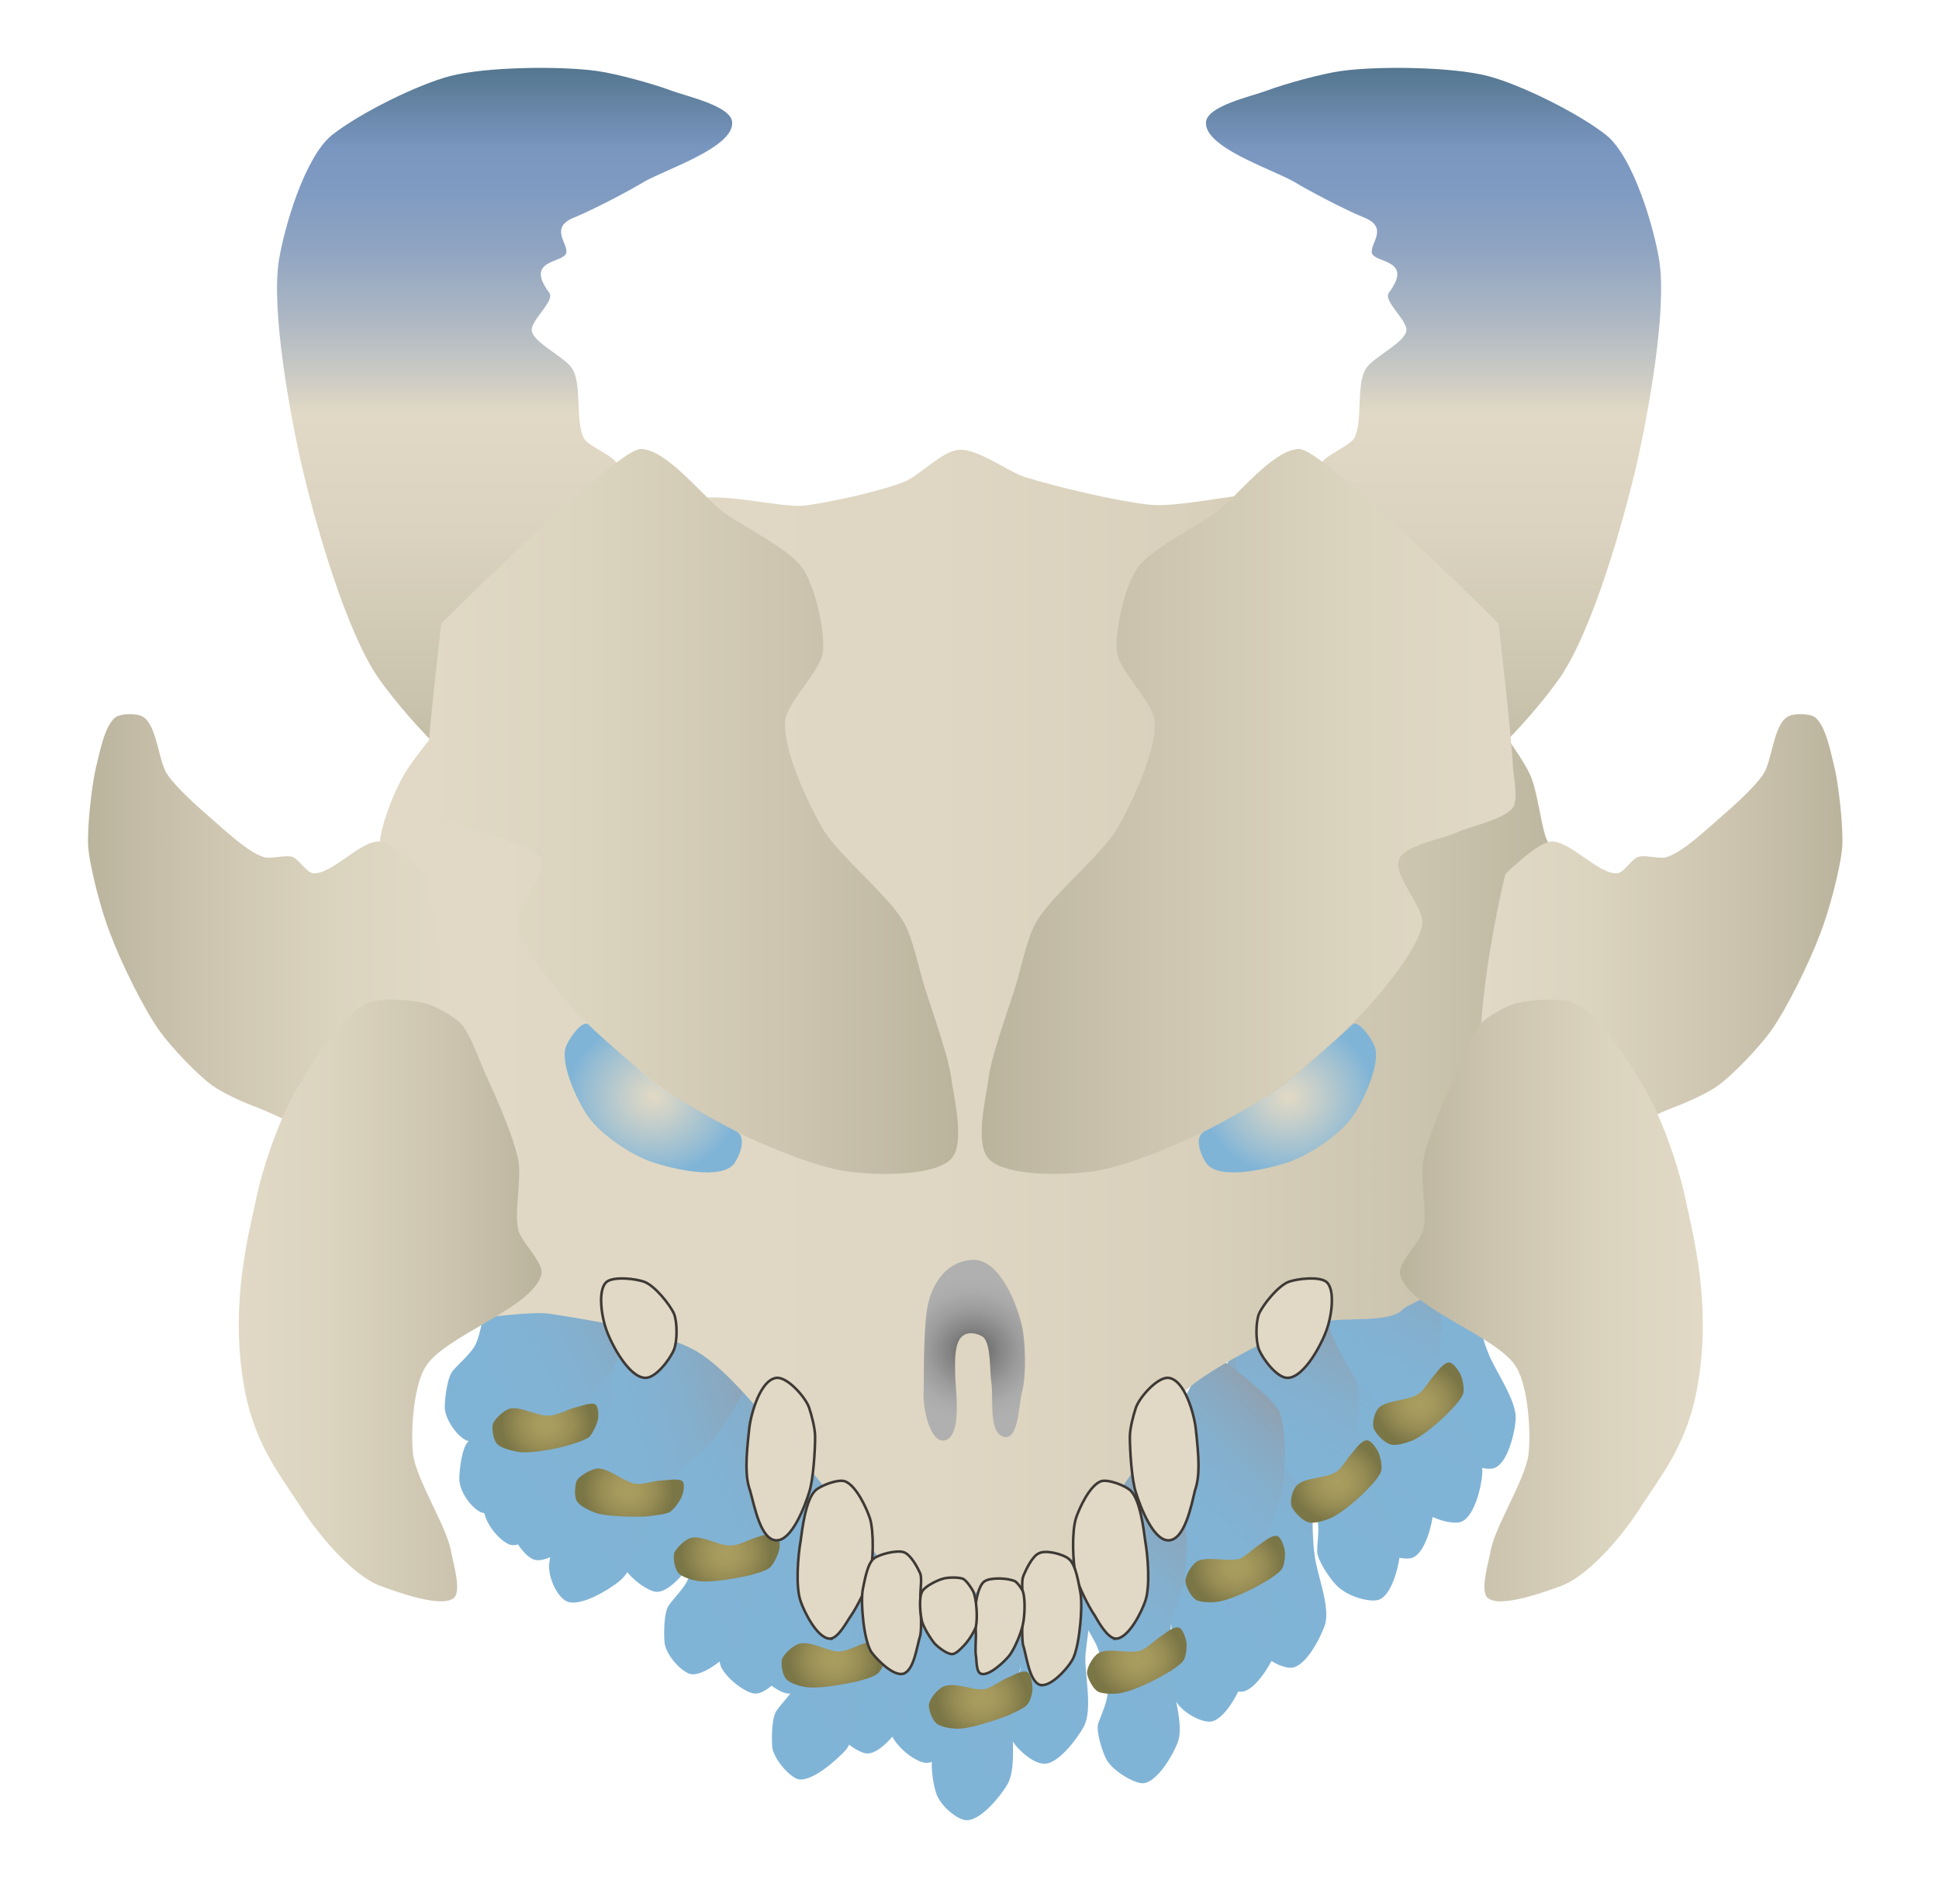 <svg version="1.1" id="Capa_1" xmlns="http://www.w3.org/2000/svg" x="0" y="0" viewBox="0 0 226.7 222.6" xml:space="preserve"><style>.st43,.st44{stroke-miterlimit:10}.st43{stroke-width:.3;fill:#e1d9c5;stroke:#3e3935}.st44{fill:#4d4a47;stroke:#564b44}</style><linearGradient id="SVGID_1_" gradientUnits="userSpaceOnUse" x1="69.438" y1="212.752" x2="83.407" y2="188.557" gradientTransform="rotate(22.12 139.91 221.984)"><stop offset="0" stop-color="#80b4d7"/><stop offset=".481" stop-color="#81b3d5"/><stop offset=".701" stop-color="#84afcd"/><stop offset=".868" stop-color="#89a9c1"/><stop offset="1" stop-color="#90a1b0"/></linearGradient><path d="M88.1 198c1.7.3 4.1-3 4.8-4.3 1.1-2 .1-6.1.2-8.3.1-1.2.5-4.1.7-5.3.3-1.2 1.7-3.4 2.1-4.6.4-1.4.9-4.2 1.1-5.6.1-1 .2-3-.2-4-1-2.3-7-7.7-7-7.7s-4.4 5.7-5.3 7.8c-.6 1.6-1.1 4.9-1.2 6.5-.1 1.5.1 4.7.5 6.2.2.8 1 2.2 1.1 3 .3 1.3.8 4 .6 5.3-.2 1.1-1.1 2.5-1.6 3.5-.4.9.1 3.5.4 4.4.7 1.4 2.7 2.9 3.8 3.1z" fill="url(#SVGID_1_)"/><linearGradient id="SVGID_2_" gradientUnits="userSpaceOnUse" x1="36.018" y1="212.546" x2="50.471" y2="187.513" gradientTransform="matrix(.782 .624 -.624 .782 160.286 -19.706)"><stop offset="0" stop-color="#80b4d7"/><stop offset=".481" stop-color="#81b3d5"/><stop offset=".701" stop-color="#84afcd"/><stop offset=".868" stop-color="#89a9c1"/><stop offset="1" stop-color="#90a1b0"/></linearGradient><path d="M62.3 182.3c1.5.7 4.9-1.8 6-2.9 1.6-1.6 2-5.8 2.8-7.9.4-1.2 1.7-3.8 2.4-4.9.6-1.1 2.7-2.8 3.4-3.9.8-1.2 2.2-3.8 2.8-5.1.4-.9 1.2-2.8 1.1-3.8-.2-2.5-4.3-9.2-4.3-9.2s-6 4.3-7.5 6.1c-1.1 1.3-2.6 4.4-3.2 6-.6 1.5-1.3 4.5-1.5 6-.1.8.2 2.4.2 3.2-.1 1.3-.5 4-1.1 5.2-.5 1-1.8 2.1-2.6 3-.7.7-1 3.3-1 4.3 0 1.4 1.4 3.4 2.5 3.9z" fill="url(#SVGID_2_)"/><linearGradient id="SVGID_3_" gradientUnits="userSpaceOnUse" x1="27.869" y1="212.064" x2="42.321" y2="187.032" gradientTransform="matrix(.782 .624 -.624 .782 160.286 -19.706)"><stop offset="0" stop-color="#80b4d7"/><stop offset=".481" stop-color="#81b3d5"/><stop offset=".701" stop-color="#84afcd"/><stop offset=".868" stop-color="#89a9c1"/><stop offset="1" stop-color="#90a1b0"/></linearGradient><path d="M56.2 176.8c1.5.7 4.9-1.8 6-2.9 1.6-1.6 2-5.8 2.8-7.9.4-1.2 1.7-3.8 2.4-4.9.6-1.1 2.7-2.8 3.4-3.9.8-1.2 2.2-3.8 2.8-5.1.4-.9 1.2-2.8 1.1-3.8-.2-2.5-4.3-9.2-4.3-9.2s-6 4.3-7.5 6.1c-1.1 1.3-2.6 4.4-3.2 6-.6 1.5-1.3 4.5-1.5 6-.1.8.2 2.4.2 3.2-.1 1.3-.5 4-1.1 5.2-.5 1-1.8 2.1-2.6 3-.7.7-1 3.3-1 4.3 0 1.5 1.4 3.4 2.5 3.9z" fill="url(#SVGID_3_)"/><linearGradient id="SVGID_4_" gradientUnits="userSpaceOnUse" x1="21.29" y1="206.547" x2="35.743" y2="181.514" gradientTransform="matrix(.782 .624 -.624 .782 160.286 -19.706)"><stop offset="0" stop-color="#80b4d7"/><stop offset=".481" stop-color="#81b3d5"/><stop offset=".701" stop-color="#84afcd"/><stop offset=".868" stop-color="#89a9c1"/><stop offset="1" stop-color="#90a1b0"/></linearGradient><path d="M54.5 168.4c1.5.7 4.9-1.8 6-2.9 1.6-1.6 2-5.8 2.8-7.9.4-1.2 1.7-3.8 2.4-4.9.6-1.1 2.7-2.8 3.4-3.9.8-1.2 2.2-3.8 2.8-5.1.4-.9 1.2-2.8 1.1-3.8-.2-2.5-4.3-9.2-4.3-9.2s-6 4.3-7.5 6.1c-1.1 1.3-2.6 4.4-3.2 6-.6 1.5-1.3 4.5-1.5 6-.1.8.2 2.4.2 3.2-.1 1.3-.5 4-1.1 5.2-.5 1-1.8 2.1-2.6 3-.7.7-1 3.3-1 4.3 0 1.4 1.4 3.4 2.5 3.9z" fill="url(#SVGID_4_)"/><linearGradient id="SVGID_5_" gradientUnits="userSpaceOnUse" x1="160.495" y1="164.756" x2="173.993" y2="141.377"><stop offset="0" stop-color="#80b4d7"/><stop offset=".481" stop-color="#81b3d5"/><stop offset=".701" stop-color="#84afcd"/><stop offset=".868" stop-color="#89a9c1"/><stop offset="1" stop-color="#90a1b0"/></linearGradient><path d="M174.5 171.7c1.7-.3 2.6-4.1 2.7-5.7.2-2.2-2.4-5.7-3.2-7.8-.5-1.2-1.3-4-1.6-5.2-.3-1.2.1-3.7 0-5-.2-1.4-.9-4.2-1.4-5.6-.3-.9-1-2.9-1.8-3.6-1.9-1.8-9.7-4.8-9.7-4.8s-1.7 6.7-1.6 9c.1 1.7 1 4.9 1.6 6.5.6 1.5 2.1 4.3 3 5.6.5.7 1.8 1.7 2.3 2.4.8 1.1 2.4 3.4 2.7 4.7.3 1.1 0 2.7 0 3.8 0 1 1.5 3.2 2.2 3.9 1.2 1.2 3.7 2 4.8 1.8z" fill="url(#SVGID_5_)"/><linearGradient id="SVGID_6_" gradientUnits="userSpaceOnUse" x1="150.854" y1="175.264" x2="164.352" y2="151.885"><stop offset="0" stop-color="#80b4d7"/><stop offset=".481" stop-color="#81b3d5"/><stop offset=".701" stop-color="#84afcd"/><stop offset=".868" stop-color="#89a9c1"/><stop offset="1" stop-color="#90a1b0"/></linearGradient><path d="M164.9 182.2c1.7-.3 2.6-4.1 2.7-5.7.2-2.2-2.4-5.7-3.2-7.8-.5-1.2-1.3-4-1.6-5.2-.3-1.2.1-3.7 0-5-.2-1.4-.9-4.2-1.4-5.6-.3-.9-1-2.9-1.8-3.6-1.9-1.8-9.7-4.8-9.7-4.8s-1.7 6.7-1.6 9c.1 1.7 1 4.9 1.6 6.5.6 1.5 2.1 4.3 3 5.6.5.7 1.8 1.7 2.3 2.4.8 1.1 2.4 3.4 2.7 4.7.3 1.1 0 2.7 0 3.8 0 1 1.5 3.2 2.2 3.9 1.2 1.2 3.6 2 4.8 1.8z" fill="url(#SVGID_6_)"/><linearGradient id="SVGID_7_" gradientUnits="userSpaceOnUse" x1="132.405" y1="188.4" x2="146.136" y2="164.616" gradientTransform="matrix(.975 .223 -.223 .975 51.934 -27.699)"><stop offset="0" stop-color="#80b4d7"/><stop offset=".481" stop-color="#81b3d5"/><stop offset=".701" stop-color="#84afcd"/><stop offset=".868" stop-color="#89a9c1"/><stop offset="1" stop-color="#90a1b0"/></linearGradient><path d="M150.9 195c1.7 0 3.5-3.5 4-5 .7-2.1-1-6.1-1.2-8.2-.2-1.2-.3-4.1-.2-5.4 0-1.2 1.1-3.6 1.2-4.8.2-1.4.2-4.3 0-5.7-.1-1-.3-3-.9-3.9-1.4-2.2-8.3-6.6-8.3-6.6s-3.3 6.2-3.8 8.5c-.4 1.6-.2 5 0 6.6.2 1.5 1 4.6 1.6 6 .3.7 1.3 2.1 1.7 2.8.5 1.2 1.5 3.8 1.5 5.1 0 1.1-.6 2.6-.9 3.7-.2.9.7 3.4 1.2 4.2.7 1.5 2.9 2.7 4.1 2.7z" fill="url(#SVGID_7_)"/><linearGradient id="SVGID_8_" gradientUnits="userSpaceOnUse" x1="124.541" y1="196.645" x2="138.272" y2="172.862" gradientTransform="matrix(.975 .223 -.223 .975 51.934 -27.699)"><stop offset="0" stop-color="#80b4d7"/><stop offset=".481" stop-color="#81b3d5"/><stop offset=".701" stop-color="#84afcd"/><stop offset=".868" stop-color="#89a9c1"/><stop offset="1" stop-color="#90a1b0"/></linearGradient><path d="M141.4 201.3c1.7 0 3.5-3.5 4-5 .7-2.1-1-6.1-1.2-8.2-.2-1.2-.3-4.1-.2-5.4 0-1.2 1.1-3.6 1.2-4.8.2-1.4.2-4.3 0-5.7-.1-1-.3-3-.9-3.9-1.4-2.2-8.3-6.6-8.3-6.6s-3.3 6.2-3.8 8.5c-.4 1.6-.2 5 0 6.6.2 1.5 1 4.6 1.6 6 .3.7 1.3 2.1 1.7 2.8.5 1.2 1.5 3.8 1.5 5.1 0 1.1-.6 2.6-.9 3.7-.2.9.7 3.4 1.2 4.2.7 1.5 2.9 2.7 4.1 2.7z" fill="url(#SVGID_8_)"/><linearGradient id="SVGID_9_" gradientUnits="userSpaceOnUse" x1="103.797" y1="207.657" x2="117.766" y2="183.462" gradientTransform="rotate(22.12 139.91 221.984)"><stop offset="0" stop-color="#80b4d7"/><stop offset=".481" stop-color="#81b3d5"/><stop offset=".701" stop-color="#84afcd"/><stop offset=".868" stop-color="#89a9c1"/><stop offset="1" stop-color="#90a1b0"/></linearGradient><path d="M121.9 206.2c1.7.3 4.1-3 4.8-4.3 1.1-2 .1-6.1.2-8.3.1-1.2.5-4.1.7-5.3.3-1.2 1.7-3.4 2.1-4.6.4-1.4.9-4.2 1.1-5.6.1-1 .2-3-.2-4-1-2.3-7-7.7-7-7.7s-4.4 5.7-5.3 7.8c-.6 1.6-1.1 4.9-1.2 6.5-.1 1.5.1 4.7.5 6.2.2.8 1 2.2 1.1 3 .3 1.3.8 4 .6 5.3-.2 1.1-1.1 2.5-1.6 3.5-.4.9.1 3.5.4 4.4.7 1.4 2.6 3 3.8 3.1z" fill="url(#SVGID_9_)"/><linearGradient id="SVGID_10_" gradientUnits="userSpaceOnUse" x1="90.941" y1="212.697" x2="104.91" y2="188.502" gradientTransform="rotate(22.12 139.91 221.984)"><stop offset="0" stop-color="#80b4d7"/><stop offset=".481" stop-color="#81b3d5"/><stop offset=".701" stop-color="#84afcd"/><stop offset=".868" stop-color="#89a9c1"/><stop offset="1" stop-color="#90a1b0"/></linearGradient><path d="M108.1 206.1c1.7.3 4.1-3 4.8-4.3 1.1-2 .1-6.1.2-8.3.1-1.2.5-4.1.7-5.3.3-1.2 1.7-3.4 2.1-4.6.4-1.4.9-4.2 1.1-5.6.1-1 .2-3-.2-4-1-2.3-7-7.7-7-7.7s-4.4 5.7-5.3 7.8c-.6 1.6-1.1 4.9-1.2 6.5-.1 1.5.1 4.7.5 6.2.2.8 1 2.2 1.1 3 .3 1.3.8 4 .6 5.3-.2 1.1-1.1 2.5-1.6 3.5-.4.9.1 3.5.4 4.4.7 1.4 2.6 2.9 3.8 3.1z" fill="url(#SVGID_10_)"/><linearGradient id="SVGID_11_" gradientUnits="userSpaceOnUse" x1="84.176" y1="214.278" x2="98.145" y2="190.083" gradientTransform="rotate(22.12 139.91 221.984)"><stop offset="0" stop-color="#80b4d7"/><stop offset=".481" stop-color="#81b3d5"/><stop offset=".701" stop-color="#84afcd"/><stop offset=".868" stop-color="#89a9c1"/><stop offset="1" stop-color="#90a1b0"/></linearGradient><path d="M101.2 205c1.7.3 4.1-3 4.8-4.3 1.1-2 .1-6.1.2-8.3.1-1.2.5-4.1.7-5.3.3-1.2 1.7-3.4 2.1-4.6.4-1.4.9-4.2 1.1-5.6.1-1 .2-3-.2-4-1-2.3-7-7.7-7-7.7s-4.4 5.7-5.3 7.8c-.6 1.6-1.1 4.9-1.2 6.5-.1 1.5.1 4.7.5 6.2.2.8 1 2.2 1.1 3 .3 1.3.8 4 .6 5.3-.2 1.1-1.1 2.5-1.6 3.5-.4.9.1 3.5.4 4.4.7 1.4 2.7 2.9 3.8 3.1z" fill="url(#SVGID_11_)"/><linearGradient id="SVGID_12_" gradientUnits="userSpaceOnUse" x1="73.045" y1="211.286" x2="87.014" y2="187.09" gradientTransform="rotate(22.12 139.91 221.984)"><stop offset="0" stop-color="#80b4d7"/><stop offset=".481" stop-color="#81b3d5"/><stop offset=".701" stop-color="#84afcd"/><stop offset=".868" stop-color="#89a9c1"/><stop offset="1" stop-color="#90a1b0"/></linearGradient><path d="M92 198c1.7.3 4.1-3 4.8-4.3 1.1-2 .1-6.1.2-8.3.1-1.2.5-4.1.7-5.3.3-1.2 1.7-3.4 2.1-4.6.4-1.4.9-4.2 1.1-5.6.1-1 .2-3-.2-4-1-2.3-7-7.7-7-7.7s-4.4 5.7-5.3 7.8c-.6 1.6-1.1 4.9-1.2 6.5-.1 1.5.1 4.7.5 6.2.2.8 1 2.2 1.1 3 .3 1.3.8 4 .6 5.3-.2 1.1-1.1 2.5-1.6 3.5-.4.9.1 3.5.4 4.4.7 1.4 2.7 2.9 3.8 3.1z" fill="url(#SVGID_12_)"/><linearGradient id="SVGID_13_" gradientUnits="userSpaceOnUse" x1="54.282" y1="206.048" x2="68.251" y2="181.853" gradientTransform="rotate(22.12 139.91 221.984)"><stop offset="0" stop-color="#80b4d7"/><stop offset=".481" stop-color="#81b3d5"/><stop offset=".701" stop-color="#84afcd"/><stop offset=".868" stop-color="#89a9c1"/><stop offset="1" stop-color="#90a1b0"/></linearGradient><path d="M76.6 186.1c1.7.3 4.1-3 4.8-4.3 1.1-2 .1-6.1.2-8.3.1-1.2.5-4.1.7-5.3.3-1.2 1.7-3.4 2.1-4.6.4-1.4.9-4.2 1.1-5.6.1-1 .2-3-.2-4-1-2.3-7-7.7-7-7.7s-4.4 5.7-5.3 7.8c-.6 1.6-1.1 4.9-1.2 6.5-.1 1.5.1 4.7.5 6.2.2.8 1 2.2 1.1 3 .3 1.3.8 4 .6 5.3-.2 1.1-1.1 2.5-1.6 3.5-.4.9.1 3.5.4 4.4.7 1.4 2.7 2.9 3.8 3.1z" fill="url(#SVGID_13_)"/><linearGradient id="SVGID_14_" gradientUnits="userSpaceOnUse" x1="146.949" y1="180.195" x2="160.447" y2="156.816"><stop offset="0" stop-color="#80b4d7"/><stop offset=".481" stop-color="#81b3d5"/><stop offset=".701" stop-color="#84afcd"/><stop offset=".868" stop-color="#89a9c1"/><stop offset="1" stop-color="#90a1b0"/></linearGradient><path d="M161 187.1c1.7-.3 2.6-4.1 2.7-5.7.2-2.2-2.4-5.7-3.2-7.8-.5-1.2-1.3-4-1.6-5.2-.3-1.2.1-3.7 0-5-.2-1.4-.9-4.2-1.4-5.6-.3-.9-1-2.9-1.8-3.6-1.9-1.8-9.7-4.8-9.7-4.8s-1.7 6.7-1.6 9c.1 1.7 1 4.9 1.6 6.5.6 1.5 2.1 4.3 3 5.6.5.7 1.8 1.7 2.3 2.4.8 1.1 2.4 3.4 2.7 4.7.3 1.1 0 2.7 0 3.8 0 1 1.5 3.2 2.2 3.9 1.2 1.3 3.6 2 4.8 1.8z" fill="url(#SVGID_14_)"/><radialGradient id="SVGID_15_" cx="169.678" cy="186.601" r="5.183" gradientTransform="matrix(1.021 0 0 .925 -16.944 .6)" gradientUnits="userSpaceOnUse"><stop offset="0" stop-color="#aa9d5f"/><stop offset=".277" stop-color="#a5995c"/><stop offset=".597" stop-color="#978d55"/><stop offset=".936" stop-color="#807a49"/><stop offset="1" stop-color="#7b7646"/></radialGradient><path d="M151.6 173.7c-.5.5-.9 2-.5 2.6.3.6 1.2 1.5 1.9 1.7.7.2 2.2-.3 2.8-.6 1.2-.6 3.3-2.4 4.2-3.4.5-.5 1.4-1.5 1.5-2.1.1-.5-.1-1.7-.4-2.2-.2-.4-.8-1.3-1.3-1.3-.6 0-1.4 1.1-1.8 1.6-.5.5-1.2 1.8-1.8 2.1-1.2.8-3.7.6-4.6 1.6z" fill="url(#SVGID_15_)"/><linearGradient id="SVGID_16_" gradientUnits="userSpaceOnUse" x1="126.276" y1="191.299" x2="140.067" y2="167.412" gradientTransform="rotate(15.356 142.996 216.868)"><stop offset="0" stop-color="#80b4d7"/><stop offset=".481" stop-color="#81b3d5"/><stop offset=".701" stop-color="#84afcd"/><stop offset=".868" stop-color="#89a9c1"/><stop offset="1" stop-color="#90a1b0"/></linearGradient><path d="M145 197.8c1.7.1 3.7-3.4 4.2-4.8.8-2.1-.7-6.1-.8-8.3-.1-1.2-.1-4.2 0-5.4.1-1.2 1.2-3.6 1.5-4.8.2-1.4.4-4.3.3-5.7-.1-1-.2-3-.7-3.9-1.3-2.2-8-6.9-8-6.9s-3.6 6.1-4.2 8.3c-.4 1.6-.5 5-.3 6.6.1 1.5.7 4.6 1.3 6.1.3.8 1.2 2.1 1.5 2.9.5 1.3 1.3 3.9 1.2 5.2 0 1.1-.7 2.6-1.1 3.7-.3.9.5 3.4 1 4.3.8 1.3 3 2.6 4.1 2.7z" fill="url(#SVGID_16_)"/><radialGradient id="SVGID_17_" cx="152.492" cy="194.113" r="5.183" gradientTransform="matrix(.984 .245 -.27 .892 46.902 -27.288)" gradientUnits="userSpaceOnUse"><stop offset="0" stop-color="#aa9d5f"/><stop offset=".277" stop-color="#a5995c"/><stop offset=".597" stop-color="#978d55"/><stop offset=".936" stop-color="#807a49"/><stop offset="1" stop-color="#7b7646"/></radialGradient><path d="M139.9 182.6c-.6.4-1.4 1.7-1.3 2.4.1.6.7 1.8 1.3 2.1.6.3 2.2.3 2.9.1 1.4-.3 3.9-1.5 5-2.2.6-.3 1.8-1.1 2.1-1.6.3-.5.4-1.7.3-2.2-.1-.4-.4-1.5-.9-1.6-.6-.2-1.7.8-2.2 1.1-.6.4-1.6 1.4-2.3 1.6-1.4.3-3.8-.4-4.9.3z" fill="url(#SVGID_17_)"/><linearGradient id="SVGID_18_" gradientUnits="userSpaceOnUse" x1="118.041" y1="204.686" x2="131.832" y2="180.799" gradientTransform="rotate(15.356 142.996 216.868)"><stop offset="0" stop-color="#80b4d7"/><stop offset=".481" stop-color="#81b3d5"/><stop offset=".701" stop-color="#84afcd"/><stop offset=".868" stop-color="#89a9c1"/><stop offset="1" stop-color="#90a1b0"/></linearGradient><path d="M133.5 208.5c1.7.1 3.7-3.4 4.2-4.8.8-2.1-.7-6.1-.8-8.3-.1-1.2-.1-4.2 0-5.4.1-1.2 1.2-3.6 1.5-4.8.2-1.4.4-4.3.3-5.7-.1-1-.2-3-.7-3.9-1.3-2.2-8-6.9-8-6.9s-3.6 6.1-4.2 8.3c-.4 1.6-.5 5-.3 6.6.1 1.5.7 4.6 1.3 6.1.3.8 1.2 2.1 1.5 2.9.5 1.3 1.3 3.9 1.2 5.2 0 1.1-.7 2.6-1.1 3.7-.3.9.5 3.4 1 4.3.8 1.3 3 2.6 4.1 2.7z" fill="url(#SVGID_18_)"/><radialGradient id="SVGID_19_" cx="144.711" cy="208.273" r="5.183" gradientTransform="matrix(.984 .245 -.27 .892 46.902 -27.288)" gradientUnits="userSpaceOnUse"><stop offset="0" stop-color="#aa9d5f"/><stop offset=".277" stop-color="#a5995c"/><stop offset=".597" stop-color="#978d55"/><stop offset=".936" stop-color="#807a49"/><stop offset="1" stop-color="#7b7646"/></radialGradient><path d="M128.4 193.3c-.6.4-1.4 1.7-1.3 2.4.1.6.7 1.8 1.3 2.1.6.3 2.2.3 2.9.1 1.4-.3 3.9-1.5 5-2.2.6-.3 1.8-1.1 2.1-1.6.3-.5.4-1.7.3-2.2-.1-.4-.4-1.5-.9-1.6-.6-.2-1.7.8-2.2 1.1-.6.4-1.6 1.4-2.3 1.6-1.4.4-3.7-.4-4.9.3z" fill="url(#SVGID_19_)"/><linearGradient id="SVGID_20_" gradientUnits="userSpaceOnUse" x1="96.46" y1="216.294" x2="110.486" y2="192.002" gradientTransform="rotate(24.119 134.692 224.64)"><stop offset="0" stop-color="#80b4d7"/><stop offset=".481" stop-color="#81b3d5"/><stop offset=".701" stop-color="#84afcd"/><stop offset=".868" stop-color="#89a9c1"/><stop offset="1" stop-color="#90a1b0"/></linearGradient><path d="M112.8 212.8c1.7.3 4.2-2.8 5-4.2 1.1-1.9.4-6.1.6-8.3.1-1.2.6-4.1.9-5.3.3-1.2 1.8-3.4 2.2-4.5.5-1.4 1.1-4.2 1.3-5.6.1-1 .4-3 0-4-.9-2.4-6.7-7.9-6.7-7.9s-4.6 5.5-5.5 7.6c-.7 1.5-1.3 4.8-1.4 6.5-.1 1.5 0 4.7.2 6.2.1.8.9 2.3 1 3 .3 1.3.6 4 .4 5.3-.2 1.1-1.2 2.4-1.7 3.5-.4.9 0 3.5.3 4.4.4 1.5 2.3 3.1 3.4 3.3z" fill="url(#SVGID_20_)"/><radialGradient id="SVGID_21_" cx="125.095" cy="217.097" r="5.183" gradientTransform="matrix(.932 .378 -.417 .845 88.742 -32.179)" gradientUnits="userSpaceOnUse"><stop offset="0" stop-color="#aa9d5f"/><stop offset=".277" stop-color="#a5995c"/><stop offset=".597" stop-color="#978d55"/><stop offset=".936" stop-color="#807a49"/><stop offset="1" stop-color="#7b7646"/></radialGradient><path d="M110.3 197.2c-.7.3-1.7 1.5-1.7 2.2 0 .6.4 1.8 1 2.2.6.4 2.1.6 2.8.5 1.4-.1 4.1-1 5.4-1.5.6-.3 1.9-.8 2.3-1.3.4-.4.7-1.6.6-2.1 0-.4-.2-1.5-.6-1.7-.6-.3-1.8.5-2.4.7-.7.3-1.9 1.2-2.6 1.3-1.3.2-3.5-.9-4.8-.3z" fill="url(#SVGID_21_)"/><g><linearGradient id="SVGID_22_" gradientUnits="userSpaceOnUse" x1="74.486" y1="222.424" x2="88.775" y2="197.676" gradientTransform="rotate(33.06 125.746 227.571)"><stop offset="0" stop-color="#80b4d7"/><stop offset=".481" stop-color="#81b3d5"/><stop offset=".701" stop-color="#84afcd"/><stop offset=".868" stop-color="#89a9c1"/><stop offset="1" stop-color="#90a1b0"/></linearGradient><path d="M93.2 208c1.6.5 4.6-2.2 5.7-3.4 1.4-1.8 1.4-6 2-8.1.3-1.2 1.3-4 1.8-5.1.5-1.2 2.4-3.1 3-4.2.7-1.3 1.8-4 2.2-5.3.3-1 .9-2.9.7-3.9-.5-2.5-5.3-8.8-5.3-8.8s-5.5 4.8-6.8 6.8c-.9 1.4-2.1 4.6-2.5 6.2-.4 1.5-.8 4.6-.8 6.1 0 .8.5 2.4.5 3.2 0 1.3-.1 4-.6 5.3-.4 1.1-1.6 2.2-2.3 3.2-.6.8-.6 3.4-.5 4.4.3 1.4 1.9 3.2 2.9 3.6z" fill="url(#SVGID_22_)"/><radialGradient id="SVGID_23_" cx="104.329" cy="219.443" r="5.183" gradientTransform="matrix(.855 .505 -.557 .775 130.54 -28.78)" gradientUnits="userSpaceOnUse"><stop offset="0" stop-color="#aa9d5f"/><stop offset=".277" stop-color="#a5995c"/><stop offset=".597" stop-color="#978d55"/><stop offset=".936" stop-color="#807a49"/><stop offset="1" stop-color="#7b7646"/></radialGradient><path d="M93.4 192.2c-.7.2-1.9 1.3-2 1.9-.1.6.1 1.9.6 2.3.5.5 2 .9 2.7.9 1.4.1 4.2-.4 5.5-.7.7-.2 2-.5 2.5-1 .4-.4.9-1.5 1-2 .1-.4.1-1.5-.3-1.8-.5-.3-1.9.2-2.5.4-.7.2-2 .9-2.8.9-1.3 0-3.3-1.3-4.7-.9z" fill="url(#SVGID_23_)"/></g><g><linearGradient id="SVGID_24_" gradientUnits="userSpaceOnUse" x1="57.18" y1="218.988" x2="71.469" y2="194.239" gradientTransform="rotate(33.06 125.746 227.571)"><stop offset="0" stop-color="#80b4d7"/><stop offset=".481" stop-color="#81b3d5"/><stop offset=".701" stop-color="#84afcd"/><stop offset=".868" stop-color="#89a9c1"/><stop offset="1" stop-color="#90a1b0"/></linearGradient><path d="M80.6 195.7c1.6.5 4.6-2.2 5.7-3.4 1.4-1.8 1.4-6 2-8.1.3-1.2 1.3-4 1.8-5.1.5-1.2 2.4-3.1 3-4.2.7-1.3 1.8-4 2.2-5.3.3-1 .9-2.9.7-3.9-.5-2.5-5.3-8.8-5.3-8.8s-5.5 4.8-6.8 6.8c-.9 1.4-2.1 4.6-2.5 6.2-.4 1.5-.8 4.6-.8 6.1 0 .8.5 2.4.5 3.2 0 1.3-.1 4-.6 5.3-.4 1.1-1.6 2.2-2.3 3.2-.6.8-.6 3.4-.5 4.4.2 1.4 1.8 3.2 2.9 3.6z" fill="url(#SVGID_24_)"/><radialGradient id="SVGID_25_" cx="86.695" cy="215.034" r="5.183" gradientTransform="matrix(.855 .505 -.557 .775 130.54 -28.78)" gradientUnits="userSpaceOnUse"><stop offset="0" stop-color="#aa9d5f"/><stop offset=".277" stop-color="#a5995c"/><stop offset=".597" stop-color="#978d55"/><stop offset=".936" stop-color="#807a49"/><stop offset="1" stop-color="#7b7646"/></radialGradient><path d="M80.8 179.8c-.7.2-1.9 1.3-2 1.9-.1.6.1 1.9.6 2.3.5.5 2 .9 2.7.9 1.4.1 4.2-.4 5.5-.7.7-.2 2-.5 2.5-1 .4-.4.9-1.5 1-2 .1-.4.1-1.5-.3-1.8-.5-.3-1.9.2-2.5.4-.7.2-2 .9-2.8.9-1.4.1-3.3-1.2-4.7-.9z" fill="url(#SVGID_25_)"/></g><g><linearGradient id="SVGID_26_" gradientUnits="userSpaceOnUse" x1="38.656" y1="223.847" x2="53.27" y2="198.535" gradientTransform="matrix(.717 .697 -.697 .717 189.597 -14.133)"><stop offset="0" stop-color="#80b4d7"/><stop offset=".481" stop-color="#81b3d5"/><stop offset=".701" stop-color="#84afcd"/><stop offset=".868" stop-color="#89a9c1"/><stop offset="1" stop-color="#90a1b0"/></linearGradient><path d="M66.2 187.2c1.5.8 5-1.3 6.3-2.4 1.8-1.5 2.7-5.6 3.7-7.6.6-1.1 2.2-3.7 2.9-4.7.7-1 3-2.6 3.8-3.6 1-1.1 2.6-3.6 3.3-4.9.5-.9 1.5-2.7 1.5-3.7.1-2.5-3.3-9.6-3.3-9.6s-6.4 3.8-8.1 5.4c-1.2 1.2-3 4.2-3.8 5.7-.7 1.4-1.8 4.4-2.1 5.9-.2.8 0 2.4-.2 3.2-.2 1.3-.9 3.9-1.7 5.1-.6 1-2 1.9-2.9 2.7-.7.7-1.3 3.2-1.4 4.2-.1 1.7 1 3.8 2 4.3z" fill="url(#SVGID_26_)"/><radialGradient id="SVGID_27_" cx="68.365" cy="215.12" r="5.183" gradientTransform="matrix(.732 .645 -.712 .663 176.57 -12.478)" gradientUnits="userSpaceOnUse"><stop offset="0" stop-color="#aa9d5f"/><stop offset=".277" stop-color="#a5995c"/><stop offset=".597" stop-color="#978d55"/><stop offset=".936" stop-color="#807a49"/><stop offset="1" stop-color="#7b7646"/></radialGradient><path d="M69.8 171.7c-.7.1-2.2.9-2.4 1.5-.2.6-.3 1.9.1 2.4.4.6 1.8 1.2 2.5 1.4 1.3.3 4.2.4 5.6.3.7-.1 2.1-.2 2.7-.5.5-.3 1.2-1.3 1.4-1.8.2-.4.4-1.5.1-1.8-.4-.4-1.9-.1-2.5-.1-.7 0-2.2.5-2.9.4-1.5-.2-3.2-1.9-4.6-1.8z" fill="url(#SVGID_27_)"/></g><linearGradient id="SVGID_28_" gradientUnits="userSpaceOnUse" x1="156.592" y1="171.12" x2="170.09" y2="147.74"><stop offset="0" stop-color="#80b4d7"/><stop offset=".481" stop-color="#81b3d5"/><stop offset=".701" stop-color="#84afcd"/><stop offset=".868" stop-color="#89a9c1"/><stop offset="1" stop-color="#90a1b0"/></linearGradient><path d="M170.6 178c1.7-.3 2.6-4.1 2.7-5.7.2-2.2-2.4-5.7-3.2-7.8-.5-1.2-1.3-4-1.6-5.2-.3-1.2.1-3.7 0-5-.2-1.4-.9-4.2-1.4-5.6-.3-.9-1-2.9-1.8-3.6-1.9-1.8-9.7-4.8-9.7-4.8s-1.7 6.7-1.6 9c.1 1.7 1 4.9 1.6 6.5.6 1.5 2.1 4.3 3 5.6.5.7 1.8 1.7 2.3 2.4.8 1.1 2.4 3.4 2.7 4.7.3 1.1 0 2.7 0 3.8 0 1 1.5 3.2 2.2 3.9 1.2 1.3 3.7 2 4.8 1.8z" fill="url(#SVGID_28_)"/><radialGradient id="SVGID_29_" cx="179.125" cy="176.793" r="5.183" gradientTransform="matrix(1.021 0 0 .925 -16.944 .6)" gradientUnits="userSpaceOnUse"><stop offset="0" stop-color="#aa9d5f"/><stop offset=".277" stop-color="#a5995c"/><stop offset=".597" stop-color="#978d55"/><stop offset=".936" stop-color="#807a49"/><stop offset="1" stop-color="#7b7646"/></radialGradient><path d="M161.2 164.6c-.5.5-.9 2-.5 2.6.3.6 1.2 1.5 1.9 1.7.7.2 2.2-.3 2.8-.6 1.2-.6 3.3-2.4 4.2-3.4.5-.5 1.4-1.5 1.5-2.1.1-.5-.1-1.7-.4-2.2-.2-.4-.8-1.3-1.3-1.3-.6 0-1.4 1.1-1.8 1.6-.5.5-1.2 1.8-1.8 2.1-1.2.8-3.7.7-4.6 1.6z" fill="url(#SVGID_29_)"/><g><linearGradient id="SVGID_30_" gradientUnits="userSpaceOnUse" x1="31.041" y1="219.298" x2="45.313" y2="194.578" gradientTransform="rotate(32.5 129.502 229.246)"><stop offset="0" stop-color="#80b4d7"/><stop offset=".481" stop-color="#81b3d5"/><stop offset=".701" stop-color="#84afcd"/><stop offset=".868" stop-color="#89a9c1"/><stop offset="1" stop-color="#90a1b0"/></linearGradient><path d="M59.6 180.6c1.6.5 4.6-2.2 5.6-3.5 1.4-1.8 1.3-6 1.9-8.1.3-1.2 1.3-4 1.8-5.1.5-1.2 2.3-3.1 2.9-4.2.7-1.3 1.8-4 2.2-5.4.3-1 .8-2.9.6-3.9-.5-2.5-5.4-8.7-5.4-8.7s-5.4 4.9-6.7 6.8c-.9 1.4-2 4.6-2.5 6.2-.4 1.5-.8 4.6-.8 6.1 0 .8.5 2.4.5 3.1 0 1.3 0 4-.5 5.3-.4 1.1-1.5 2.3-2.2 3.2-.6.8-.6 3.4-.4 4.4.3 1.6 1.9 3.4 3 3.8z" fill="url(#SVGID_30_)"/><radialGradient id="SVGID_31_" cx="60.219" cy="214.293" r="5.183" gradientTransform="matrix(.861 .497 -.548 .78 129.474 -30.567)" gradientUnits="userSpaceOnUse"><stop offset="0" stop-color="#aa9d5f"/><stop offset=".277" stop-color="#a5995c"/><stop offset=".597" stop-color="#978d55"/><stop offset=".936" stop-color="#807a49"/><stop offset="1" stop-color="#7b7646"/></radialGradient><path d="M59.6 164.7c-.7.2-1.9 1.3-2 1.9-.1.6.1 1.9.6 2.3.5.5 2 .8 2.7.9 1.4.1 4.2-.4 5.5-.8.7-.2 2-.6 2.5-1 .4-.4.9-1.5 1-2 .1-.4.1-1.5-.3-1.8-.5-.3-1.9.3-2.5.4-.7.2-2 .9-2.8.9-1.3.2-3.3-1.1-4.7-.8z" fill="url(#SVGID_31_)"/></g><linearGradient id="SVGID_32_" gradientUnits="userSpaceOnUse" x1="44.373" y1="119.284" x2="185.052" y2="119.284"><stop offset="0" stop-color="#e1d9c5"/><stop offset=".46" stop-color="#dfd7c3"/><stop offset=".686" stop-color="#d8d0bb"/><stop offset=".861" stop-color="#cbc4ae"/><stop offset="1" stop-color="#bbb49d"/></linearGradient><path d="M179.6 107.7c0-1.5 3-3.8 3.1-5.3.1-1.2-1.6-3.4-2-4.6-.6-1.8-1-5.5-1.8-7.2-1-2.3-5.6-8.3-5.6-8.3h-18.9c2.9-9 5.1-19.4 1.4-23.3-3.5-3.7-16.2.6-21.5 0-3.7-.4-10.9-2.1-14.4-3.2-2-.6-5.6-3.4-7.8-3.2-1.9.1-4.6 3-6.3 3.7-2.7 1.1-8.6 2.4-11.6 2.8-3.5.4-11.8-2.3-14.3 0-3.9 3.6-3.1 14.5-1.7 23.3H53.6S48.2 88.6 47 91c-1 1.8-2.5 5.6-2.6 7.6-.1 2.1 2 6 2 8.1 0 2.2-2.1 6.5-2 8.8.4 9.6 12 38.6 12 38.6s5.9-.8 7.8-.5c4.6.7 13.5 2.1 17.4 4.5 3.7 2.2 8.6 8.6 11.4 11.7 3.5 3.9 12.8 16.4 12.8 16.4h16.8s9.3-13.2 12.2-17.6c1-1.5 2.5-4.7 3.8-6 2.5-2.3 8.8-5.6 12-6.9 1.1-.4 3.4-.9 4.5-1.2 2.2-.5 7.5.2 8.9-1.4.7-.7 5.9-2.6 6-3.5.3-1.9.9-2 1.1-3.9.2-1.6.8-5.7 1.1-7.3.9-4.2 6.1-5.2 9.2-8.4 1.3-1.4 2.4-5 2.9-7.2.2-1-.5-4.8.3-5.6 2.1-2-5-6.9-5-9.5z" fill="url(#SVGID_32_)"/><linearGradient id="SVGID_33_" gradientUnits="userSpaceOnUse" x1="167.485" y1="94.271" x2="167.485" y2="7.86"><stop offset="0" stop-color="#bbb49d"/><stop offset=".15" stop-color="#cac3ad"/><stop offset=".371" stop-color="#dbd3bf"/><stop offset=".532" stop-color="#e1d9c5"/><stop offset=".566" stop-color="#d2cfc4"/><stop offset=".661" stop-color="#acb7c3"/><stop offset=".75" stop-color="#91a5c2"/><stop offset=".828" stop-color="#809bc1"/><stop offset=".887" stop-color="#7a97c1"/><stop offset="1" stop-color="#54768e"/></linearGradient><path d="M154.6 54c-1 1.3-2.4 4.4-2.6 6-.1 1.4 1.4 4.1 1.3 5.6-.3 2.5-4.3 6.7-4.3 9.3-.1 3.6 3.2 10.6 5.6 13.4 1.8 2.1 6.8 6.2 9.7 6 6-.4 14.6-10.2 17.9-14.8 4-5.6 7.7-18.9 9.2-25.4 1.3-5.8 3.5-17.7 2.6-23.6-.6-3.8-3-12.1-6.2-14.7-3.3-2.6-10-5.9-13.8-6.9-4.2-1.1-12.9-1.2-17.2-.6-2.2.3-6.6 1.5-8.7 2.3-1.9.7-7 1.8-7.1 3.7-.2 2.9 7.5 5.4 10.2 6.9 2 1.2 6 3.3 8.2 4.2 3.1 1.2.7 3.1 1 4.2.4 1.2 4.9.7 2 4.6-.8 1 2.4 3.4 2 4.6-.4 1.4-3.9 3-4.7 4.3-1.2 1.9-.3 6.2-1.4 8.2-.7.9-3 1.8-3.7 2.7z" fill="url(#SVGID_33_)"/><linearGradient id="SVGID_34_" gradientUnits="userSpaceOnUse" x1="59.093" y1="94.271" x2="59.093" y2="7.86"><stop offset="0" stop-color="#bbb49d"/><stop offset=".15" stop-color="#cac3ad"/><stop offset=".371" stop-color="#dbd3bf"/><stop offset=".532" stop-color="#e1d9c5"/><stop offset=".566" stop-color="#d2cfc4"/><stop offset=".661" stop-color="#acb7c3"/><stop offset=".75" stop-color="#91a5c2"/><stop offset=".828" stop-color="#809bc1"/><stop offset=".887" stop-color="#7a97c1"/><stop offset="1" stop-color="#54768e"/></linearGradient><path d="M72 54c1 1.3 2.4 4.4 2.6 6 .1 1.4-1.4 4.1-1.3 5.6.3 2.5 4.3 6.7 4.3 9.3.1 3.6-3.2 10.6-5.6 13.4-1.8 2.1-6.8 6.2-9.7 6-6-.4-14.6-10.2-17.9-14.8-4-5.6-7.7-18.9-9.2-25.4-1.3-5.8-3.5-17.7-2.6-23.6.6-3.8 3-12.1 6.2-14.7 3.3-2.6 10-5.9 13.8-6.9 4.2-1.1 12.9-1.2 17.2-.6 2.2.3 6.6 1.5 8.7 2.3 1.9.7 7 1.8 7.1 3.7.2 2.9-7.5 5.4-10.2 6.9-2 1.2-6 3.3-8.2 4.2-3.1 1.2-.7 3.1-1 4.2-.4 1.2-4.9.7-2 4.6.8 1-2.4 3.4-2 4.6.4 1.4 3.9 3 4.7 4.3 1.2 1.9.3 6.2 1.4 8.2.6.9 3 1.8 3.7 2.7z" fill="url(#SVGID_34_)"/><linearGradient id="SVGID_35_" gradientUnits="userSpaceOnUse" x1="114.802" y1="94.839" x2="177.193" y2="94.839"><stop offset="0" stop-color="#bbb49d"/><stop offset=".303" stop-color="#ccc4af"/><stop offset=".7" stop-color="#dbd4bf"/><stop offset="1" stop-color="#e1d9c5"/></linearGradient><path d="M154.6 54c-.7-.5-2.1-1.6-2.9-1.5-3.1.3-7.1 5.6-9.5 7.4-2.3 1.7-7.6 4.2-9.2 6.5-1.5 2.1-2.7 7.4-2.4 9.9.3 2.2 4.2 5.8 4.4 8 .3 3.3-2.7 9.7-4.4 12.6-1.8 3.1-7.8 7.9-9.5 11-1 1.7-1.8 5.6-2.4 7.5-.8 2.6-2.7 7.8-3.1 10.5-.3 2.4-1.7 7.8 0 9.6 2 2.1 8.9 1.9 11.9 1.5 5-.6 14.2-4.9 18.4-7.4 4-2.4 11-8.4 13.9-11.7 2-2.2 6.1-7.1 6.5-9.9.2-2-3.6-5.8-2.7-7.6.7-1.6 5.1-2.3 6.8-3.1 1.6-.7 5.5-1.5 6.5-2.9.6-1 .1-3.4 0-4.5-.2-4.3-1.7-17-1.7-17S160.4 58.1 154.6 54z" fill="url(#SVGID_35_)"/><linearGradient id="SVGID_36_" gradientUnits="userSpaceOnUse" x1="49.655" y1="94.839" x2="112.045" y2="94.839"><stop offset="0" stop-color="#e1d9c5"/><stop offset=".3" stop-color="#dbd4bf"/><stop offset=".697" stop-color="#ccc4af"/><stop offset="1" stop-color="#bbb49d"/></linearGradient><path d="M72.2 54c.7-.5 2.1-1.6 2.9-1.5 3.1.3 7.1 5.6 9.5 7.4 2.3 1.7 7.6 4.2 9.2 6.5 1.5 2.1 2.7 7.4 2.4 9.9-.3 2.2-4.2 5.8-4.4 8-.3 3.3 2.7 9.7 4.4 12.6 1.8 3.1 7.8 7.9 9.5 11 1 1.7 1.8 5.6 2.4 7.5.8 2.6 2.7 7.8 3.1 10.5.3 2.4 1.7 7.8 0 9.6-2 2.1-8.9 1.9-11.9 1.5-5-.6-14.2-4.9-18.4-7.4-4-2.4-11-8.4-13.9-11.7-2-2.2-6.1-7.1-6.5-9.9-.2-2 3.6-5.8 2.7-7.6-.7-1.6-5.1-2.3-6.8-3.1-1.6-.7-5.5-1.5-6.5-2.9-.6-1-.1-3.4 0-4.5.2-4.3 1.7-17 1.7-17S66.5 58.1 72.2 54z" fill="url(#SVGID_36_)"/><radialGradient id="SVGID_37_" cx="164.123" cy="138.005" r="9.835" gradientTransform="matrix(1.021 0 0 .925 -16.944 .6)" gradientUnits="userSpaceOnUse"><stop offset="0" stop-color="#e1d9c5"/><stop offset=".26" stop-color="#ccd1c9"/><stop offset=".793" stop-color="#97bdd3"/><stop offset="1" stop-color="#80b4d7"/></radialGradient><path d="M140.8 132.3c-1.2.6-.5 2.7.3 3.8 1.6 1.9 7 .6 9.5-.2 2.6-.9 6-3.2 7.5-5.3 1.3-1.8 3.2-6 2.7-8-.2-.9-2-3.5-2.7-2.8-1.3 1.3-6 5.4-8.1 7.1-2 1.5-6.8 4.2-9.2 5.4z" fill="url(#SVGID_37_)"/><radialGradient id="SVGID_38_" cx="91.459" cy="138.005" r="9.835" gradientTransform="matrix(1.021 0 0 .925 -16.944 .6)" gradientUnits="userSpaceOnUse"><stop offset="0" stop-color="#e1d9c5"/><stop offset=".26" stop-color="#ccd1c9"/><stop offset=".793" stop-color="#97bdd3"/><stop offset="1" stop-color="#80b4d7"/></radialGradient><path d="M86.1 132.3c1.2.6.5 2.7-.3 3.8-1.6 1.9-7 .6-9.5-.2-2.6-.9-6-3.2-7.5-5.3-1.3-1.8-3.2-6-2.7-8 .2-.9 2-3.5 2.7-2.8 1.3 1.3 6 5.4 8.1 7.1 2.1 1.5 6.8 4.2 9.2 5.4z" fill="url(#SVGID_38_)"/><radialGradient id="SVGID_39_" cx="128.071" cy="170.032" r="9.049" gradientTransform="matrix(1.021 0 0 .925 -16.944 .6)" gradientUnits="userSpaceOnUse"><stop offset="0" stop-color="#5b5b5b"/><stop offset=".055" stop-color="#636363"/><stop offset=".32" stop-color="#848484"/><stop offset=".572" stop-color="#9c9c9c"/><stop offset=".805" stop-color="#ababab"/><stop offset="1" stop-color="#b0b0b0"/></radialGradient><path d="M110.5 168.4c1.9-.5 1.3-5.3 1.2-7.1-.1-2.4-.1-4.6 1-5.2.6-.4 1.6-.2 2.2.2 1 .7.8 4.2 1 5.3.3 1.8-.4 6 1.5 6.4 1.7.4 1.7-3.8 2.1-5.3.5-1.8.4-5.7 0-7.6-.6-2.7-2.6-7.7-5.6-7.8-2.9 0-4.8 2.4-5.4 5.2-.5 2.1-.5 7.6-.5 10.1-.2 1.7.7 6.3 2.5 5.8z" fill="url(#SVGID_39_)"/><linearGradient id="SVGID_40_" gradientUnits="userSpaceOnUse" x1="10.319" y1="109.636" x2="52.665" y2="109.636"><stop offset="0" stop-color="#bbb49d"/><stop offset=".303" stop-color="#ccc4af"/><stop offset=".7" stop-color="#dbd4bf"/><stop offset="1" stop-color="#e1d9c5"/></linearGradient><path d="M44.4 98.4c-2.2-.2-5.6 3.9-7.8 3.7-.8-.1-1.6-1.6-2.4-1.9-.8-.3-2.6.3-3.4 0-1.9-.6-4.7-3.3-6.1-4.5-1.4-1.2-4.1-3.6-5.1-5.1-1.1-1.5-1.2-5.8-2.9-6.8-.6-.4-2.4-.4-3.1 0-1.4.9-2 4.5-2.4 6-.5 2.2-1 6.8-.9 9.1.2 2.6 1.6 7.8 2.6 10.3 1.1 3 3.9 8.8 5.8 11.4 1.3 1.8 4.3 5 6.1 6.3 1.2.9 3.9 2.1 5.3 2.6 4.6 1.8 15.3 7.9 19.3 5.2 7.2-4.8.3-32.5.3-32.5s-3.6-3.6-5.3-3.8z" fill="url(#SVGID_40_)"/><linearGradient id="SVGID_41_" gradientUnits="userSpaceOnUse" x1="172.972" y1="109.636" x2="215.319" y2="109.636"><stop offset="0" stop-color="#e1d9c5"/><stop offset=".3" stop-color="#dbd4bf"/><stop offset=".697" stop-color="#ccc4af"/><stop offset="1" stop-color="#bbb49d"/></linearGradient><path d="M181.3 98.4c2.2-.2 5.6 3.9 7.8 3.7.8-.1 1.6-1.6 2.4-1.9.8-.3 2.6.3 3.4 0 1.9-.6 4.7-3.3 6.1-4.5 1.4-1.2 4.1-3.6 5.1-5.1 1.1-1.5 1.2-5.8 2.9-6.8.6-.4 2.4-.4 3.1 0 1.4.9 2 4.5 2.4 6 .5 2.2 1 6.8.9 9.1-.2 2.6-1.6 7.8-2.6 10.3-1.1 3-3.9 8.8-5.8 11.4-1.3 1.8-4.3 5-6.1 6.3-1.2.9-3.9 2.1-5.3 2.6-4.6 1.8-15.3 7.9-19.3 5.2-7.2-4.8-.3-32.5-.3-32.5s3.6-3.6 5.3-3.8z" fill="url(#SVGID_41_)"/><linearGradient id="SVGID_42_" gradientUnits="userSpaceOnUse" x1="27.882" y1="151.98" x2="63.285" y2="151.98"><stop offset="0" stop-color="#e1d9c5"/><stop offset=".3" stop-color="#dbd4bf"/><stop offset=".697" stop-color="#ccc4af"/><stop offset="1" stop-color="#bbb49d"/></linearGradient><path d="M63.3 149c.3-1.4-2.4-3.8-2.7-5.2-.5-2 .4-6.1 0-8.1-.5-2.8-2.9-8.1-4.1-10.7-.6-1.4-1.6-4.3-2.7-5.4-.8-.8-2.9-2-4.1-2.3-1.6-.4-5.3-.7-6.8 0-2.9 1.3-6.2 6.7-7.8 9.3-2.2 3.5-4.4 9.8-5.2 13.8-.9 4.2-2.9 11.8-1.5 20.9 1.1 7.2 4.1 10.8 6.7 14.8 1.8 2.9 5.9 8 9.3 9.3 1.9.7 7.3 2.7 8.7 1.4.9-.9-.2-4.3-.4-5.6-.6-2.9-4-8.2-4.4-11.1-.3-2.5 0-7.9 1.4-10.2 2.1-3.7 12.6-6.9 13.6-10.9z" fill="url(#SVGID_42_)"/><linearGradient id="SVGID_43_" gradientUnits="userSpaceOnUse" x1="163.649" y1="151.98" x2="199.052" y2="151.98"><stop offset="0" stop-color="#bbb49d"/><stop offset=".303" stop-color="#ccc4af"/><stop offset=".7" stop-color="#dbd4bf"/><stop offset="1" stop-color="#e1d9c5"/></linearGradient><path d="M163.7 149c-.3-1.4 2.4-3.8 2.7-5.2.5-2-.4-6.1 0-8.1.5-2.8 2.9-8.1 4.1-10.7.6-1.4 1.6-4.3 2.7-5.4.8-.8 2.9-2 4.1-2.3 1.6-.4 5.3-.7 6.8 0 2.9 1.3 6.2 6.7 7.8 9.3 2.2 3.5 4.4 9.8 5.2 13.8.9 4.2 2.9 11.8 1.5 20.9-1.1 7.2-4.1 10.8-6.7 14.8-1.8 2.9-5.9 8-9.3 9.3-1.9.7-7.3 2.7-8.7 1.4-.9-.9.2-4.3.4-5.6.6-2.9 4-8.2 4.4-11.1.3-2.5 0-7.9-1.4-10.2-2.1-3.7-12.7-6.9-13.6-10.9z" fill="url(#SVGID_43_)"/><path class="st43" d="M150.6 161.1c1.9-.1 3.9-3.9 4.5-5.6.5-1.3 1.1-4.6 0-5.6-.8-.7-3.5-.4-4.5 0-1.2.5-2.9 2.6-3.4 3.7-.4 1-.4 3.2 0 4.2.5 1.2 2.2 3.4 3.4 3.3zM75.4 161.1c-1.9-.1-3.9-3.9-4.5-5.6-.5-1.3-1.1-4.6 0-5.6.8-.7 3.5-.4 4.5 0 1.2.5 2.9 2.6 3.4 3.7.4 1 .4 3.2 0 4.2-.5 1.2-2.2 3.4-3.4 3.3zM90.8 180.1c1.8 0 3.3-4 3.8-5.6.5-1.5.7-5 .7-6.5 0-1-.4-2.5-.7-3.4-.4-1.2-2.5-3.6-3.8-3.5-1.9.2-3 4.2-3.2 5.9-.4 3.6-.5 5.6.1 7.3.5 1.7 1.2 5.8 3.1 5.8zM136.6 180.1c-1.8 0-3.3-4-3.8-5.6-.5-1.5-.7-5-.7-6.5 0-1 .4-2.5.7-3.4.4-1.2 2.5-3.6 3.8-3.5 1.9.2 3 4.2 3.2 5.9.4 3.6.5 5.6-.1 7.3-.4 1.7-1.2 5.8-3.1 5.8zM130.5 191.6c1.5-.1 3-3.2 3.4-4.4.6-1.7.3-5.3 0-7-.2-1.5-.6-4.8-1.7-5.9-.6-.6-2.7-1.4-3.5-1.1-1.3.5-2.5 3.1-2.9 4.3-.5 1.6-.4 5.1 0 6.8.3 1.2 1.5 3.6 2.2 4.6.4.7 1.5 2.7 2.5 2.7zM97 191.6c-1.5-.1-3-3.2-3.4-4.4-.6-1.7-.3-5.3 0-7 .2-1.5.6-4.8 1.7-5.9.6-.6 2.7-1.4 3.5-1.1 1.3.5 2.5 3.1 2.9 4.3.5 1.6.4 5.1 0 6.8-.3 1.2-1.5 3.6-2.2 4.6-.5.7-1.5 2.7-2.5 2.7z"/><path class="st43" d="M121.6 197c1.2.3 3.1-1.8 3.7-2.8.6-.9.9-3.2 1-4.3.1-.9.2-2.8 0-3.8s-.5-3.1-1.3-3.8c-.7-.6-2.7-1.1-3.5-.7-.8.3-1.6 2-1.9 2.8-.2.7 0 2.1 0 2.8 0 1.3-.2 3.8 0 5.1.4 1.1.7 4.3 2 4.7zM105.6 195.7c-1.2.3-3.1-1.7-3.7-2.5-.6-.9-.9-2.9-1-4-.1-.9-.2-2.6 0-3.5.2-.9.5-2.9 1.3-3.5.7-.5 2.7-1 3.5-.7.8.3 1.6 1.8 1.9 2.5.2.6 0 1.9 0 2.6 0 1.2.2 3.5 0 4.6-.4 1.2-.7 4.1-2 4.5z"/><path class="st43" d="M114.7 195.7c.9.3 2.6-1.3 3.2-2 .7-.8 1.5-2.8 1.7-3.8.2-.9.3-2.9 0-3.8-.1-.3-.6-1-.9-1.2-.8-.4-2.9-.5-3.6 0-.6.4-.9 1.8-1 2.5-.2.9 0 2.8 0 3.8 0 .6-.1 1.8 0 2.4.1.5 0 1.9.6 2.1z"/><path class="st43" d="M111.3 193.4c-.6 0-1.6-.8-2-1.2-.5-.6-1.3-1.9-1.5-2.6-.2-.8-.4-2.7 0-3.5.3-.6 1.7-1.3 2.4-1.5.6-.2 1.9-.2 2.4 0 .4.2 1 1.1 1.2 1.5.4 1 .5 3.1.3 4.1-.2.6-.9 1.7-1.4 2.2-.3.3-.9 1-1.4 1z"/><g><path class="st44" d="M45.2 260.4l-.8-3.3c-.3-1.1-.6-2.3-1-3.8s-.8-3.2-1.3-5h-.7l.2 10.3h-8.9c0-2.6.1-5.5.1-8.9 0-2.9.1-6.3.1-10.4v-13.7c1.4-.3 2.8-.5 4.1-.6 1.3-.1 2.5-.2 3.6-.2 4.4 0 7.7 1 9.8 3 2.1 2 3.1 5 3.1 9 0 2.1-.4 3.9-1.1 5.3-.7 1.4-1.7 2.6-3 3.5.2.6.7 2.1 1.4 4.4.8 2.3 1.9 5.5 3.4 9.6-.7 0-1.5.1-2.4.1-.8.1-1.7.1-2.8.2-1.1.4-2.4.4-3.8.5zm-3.8-17.9c.9 0 1.7-.4 2.2-1.2.5-.7.8-2 .8-3.7 0-1.7-.2-3-.7-4-.5-1-1.3-1.4-2.4-1.3v3.7c0 1.2 0 2.3.1 3.2v3.3z"/><path class="st44" d="M60.6 260.1c-1 0-1.9-.1-2.7-.4s-1.6-.7-2.2-1.3c-.6-.6-1.1-1.2-1.5-2-.4-.8-.5-1.7-.5-2.8 0-2.9 1-5.1 2.9-6.4 2-1.4 4.6-2 8.1-2v-.7c0-1.3-.1-2.2-.3-2.7-.2-.5-.5-.7-.8-.7-.7 0-1.2 1.1-1.2 3.3h-2.2c-1.4.1-3.3.1-5.8 0 0-1.3.1-2.5.5-3.6s.9-2.1 1.7-2.9c.8-.8 1.8-1.5 3-1.9 1.2-.5 2.7-.7 4.3-.7 1.6 0 2.9.2 4.1.7 1.1.5 2.1 1.1 2.8 2 .7.8 1.3 1.9 1.7 3.1s.6 2.6.6 4.1V260.1h-6.3c0-.3.1-.6.1-1V258v-1.3c-.6 1.3-1.4 2.3-2.6 2.7-1.1.4-2.3.7-3.7.7zm4.5-10.3v-.4-.6c-1.2.2-2 .6-2.5 1.2-.4.7-.6 1.4-.6 2.2 0 .5.1 1 .3 1.4s.6.6 1.1.6c.3 0 .5-.1.7-.2.2-.1.4-.4.6-.7.1-.3.3-.8.3-1.3.1-.6.1-1.3.1-2.2zM83.9 271.9c-3.1 0-5.5-.5-7.3-1.5-1.7-1-2.6-2.5-2.6-4.4 0-1.2.4-2.2 1.2-3.1.8-.9 1.8-1.5 3-1.8-.8-.5-1.4-1-1.8-1.7-.4-.7-.6-1.3-.6-2s.2-1.5.7-2.2c.5-.7 1.2-1.4 2.1-1.9-1.5-.7-2.6-1.8-3.4-3.3-.8-1.5-1.1-3.4-1.1-5.8 0-2.9.8-5.3 2.5-7.1 1.7-1.8 4.1-2.6 7.3-2.6h.8c.1-.7.2-1.7.3-3 .1-1.2.3-2.8.5-4.6.5.2 1.1.3 1.8.5.6.2 1.4.4 2.3.6.9.2 2 .5 3.4.7-.3.5-.6 1.1-.9 1.8-.3.6-.7 1.4-1.1 2.3s-.9 2-1.5 3.2c1.2.8 2.2 1.9 2.9 3.3.7 1.4 1 3 1 4.9 0 1.7-.2 3.2-.7 4.5-.5 1.3-1.1 2.4-1.9 3.2-.8.8-1.8 1.5-2.9 1.9-1.1.4-2.3.6-3.5.6h-1.1c-.3 0-.7 0-1-.1-.2.2-.2.4-.2.6 0 .1 0 .2.1.3.1.1.3.2.5.3.3.1.7.2 1.2.3.5.1 1.2.2 2 .3 1.6.2 2.9.5 4 .9s2 .9 2.6 1.6 1.2 1.4 1.5 2.2c.3.8.5 1.7.5 2.7 0 1.5-.3 2.8-.9 3.9-.6 1.1-1.4 2-2.4 2.6-1 .7-2.1 1.2-3.4 1.5-1.2.2-2.5.4-3.9.4zm2.8-7c0-.6-.3-1.1-1-1.4-.7-.3-1.6-.5-2.8-.5-.4.2-.6.5-.8.9-.2.4-.3.7-.3 1 0 .5.2 1 .6 1.3.4.3 1 .5 1.8.5s1.4-.2 1.8-.5.7-.7.7-1.3zM84 249.8c.2 0 .3-.1.5-.2s.3-.4.4-.7c.1-.3.2-.8.3-1.4.1-.6.1-1.4.1-2.5 0-1.8-.1-3-.4-3.9s-.6-1.2-.9-1.2c-.4 0-.8.4-1.1 1.1-.3.7-.4 2-.4 4 0 1 0 1.8.1 2.4.1.6.2 1.1.3 1.5.1.4.3.6.5.7.2.2.4.2.6.2zM105.4 260.2v-5.1-5.1-5.7c0-1.1-.3-1.6-1-1.6-.4 0-.7.1-.8.4-.1.3-.2.7-.2 1.2v14.4h-8.5c0-1.8.1-3.9.1-6.2v-7.1-9.3h4c.8 0 1.7 0 2.7-.1v3.7c.5-1.3 1.4-2.3 2.6-3.2s2.5-1.3 3.9-1.3c1.9 0 3.3.6 4.3 1.8 1 1.2 1.5 3 1.6 5.3v17.9h-5.4c-1.2-.1-2.3 0-3.3 0zM121.8 260.1c-1 0-1.9-.1-2.7-.4s-1.6-.7-2.2-1.3c-.6-.6-1.1-1.2-1.5-2-.4-.8-.5-1.7-.5-2.8 0-2.9 1-5.1 2.9-6.4 2-1.4 4.6-2 8.1-2v-.7c0-1.3-.1-2.2-.3-2.7-.2-.5-.5-.7-.8-.7-.7 0-1.2 1.1-1.2 3.3h-2.2c-1.4.1-3.3.1-5.8 0 0-1.3.1-2.5.5-3.6s.9-2.1 1.7-2.9c.8-.8 1.8-1.5 3-1.9 1.2-.5 2.7-.7 4.3-.7 1.6 0 2.9.2 4.1.7 1.1.5 2.1 1.1 2.8 2 .7.8 1.3 1.9 1.7 3.1s.6 2.6.6 4.1V260.1H128c0-.3.1-.6.1-1V258v-1.3c-.6 1.3-1.4 2.3-2.6 2.7-1.1.4-2.4.7-3.7.7zm4.5-10.3v-.4-.6c-1.2.2-2 .6-2.5 1.2-.4.7-.6 1.4-.6 2.2 0 .5.1 1 .3 1.4s.6.6 1.1.6c.3 0 .5-.1.7-.2.2-.1.4-.4.6-.7.1-.3.3-.8.3-1.3 0-.6.1-1.3.1-2.2zM136 259.5v-7.6-7.8c0-2.9 0-5.8-.1-8.8H139.3c.9 0 2.1 0 3.5-.1 0 .4-.1.8-.1 1.2 0 .4-.1.8-.1 1.3v1.7c.3-.7.7-1.4 1.2-1.9.5-.6 1.1-1.1 1.7-1.5.6-.4 1.3-.8 2-1 .7-.2 1.4-.3 2-.3-.1.5-.1 1.2-.1 2-.1.7-.1 1.6-.1 2.7s0 2.4-.1 4c-1.8.3-3.1 1-3.7 2-.7 1-1 2.4-1.1 4.2v10h-4.5c-1-.1-2.3-.1-3.9-.1zM160.3 259.7c-1.9 0-3.5-.3-4.8-.9s-2.3-1.5-3.1-2.6c-.8-1.1-1.4-2.5-1.7-4-.3-1.6-.5-3.3-.5-5.2 0-3.8.9-6.7 2.6-8.8s4.3-3.2 7.7-3.2c1.8 0 3.3.3 4.6.9 1.3.6 2.4 1.4 3.2 2.5.8 1.1 1.4 2.4 1.8 3.9.4 1.5.6 3.2.6 5.1 0 2.3-.2 4.2-.7 5.8-.5 1.6-1.2 2.8-2 3.8-.9 1-2 1.7-3.2 2.1-1.5.4-2.9.6-4.5.6zm.1-5.5c.2 0 .4-.1.5-.2.2-.1.3-.5.4-.9.1-.5.2-1.2.3-2.1.1-.9.1-2.1.1-3.6 0-1.4 0-2.6-.1-3.4 0-.9-.1-1.6-.2-2-.1-.5-.2-.8-.4-1-.2-.2-.4-.3-.6-.3-.3 0-.5.1-.6.2s-.3.5-.4.9c-.1.5-.2 1.1-.2 1.9 0 .8-.1 1.9-.1 3.3 0 1.6 0 2.9.1 3.8 0 .9.1 1.7.2 2.2.1.5.2.8.4 1 .1.2.3.2.6.2zM183.9 260.5c-.4-1.6-.7-3.1-1-4.4-.3-1.3-.6-2.4-.8-3.3-.4.6-.6 1.2-.9 1.6-.2.5-.5.9-.6 1.3V258.6c-1.4 0-2.7-.1-3.7-.1H172v-14.3-9.8-7.6c3 .1 5.2.1 6.6.1h2c0 2-.1 3.9-.1 5.6V245c.5-1.6.9-3 1.3-4.2s.7-2.3 1-3.1c.3-1 .6-1.9.8-2.6 1.3.1 2.6.1 3.7.2 1.1 0 2.1.1 3 .2 1 .1 1.9.1 2.7.1-1.1 2.3-2.1 4.3-2.9 6-.8 1.7-1.5 3.1-2 4.1.7 2.3 1.4 4.3 1.9 6.1.6 1.8 1.1 3.4 1.6 4.6.5 1.5 1 2.8 1.3 3.9H186c-.8.1-1.5.2-2.1.2z"/></g></svg>